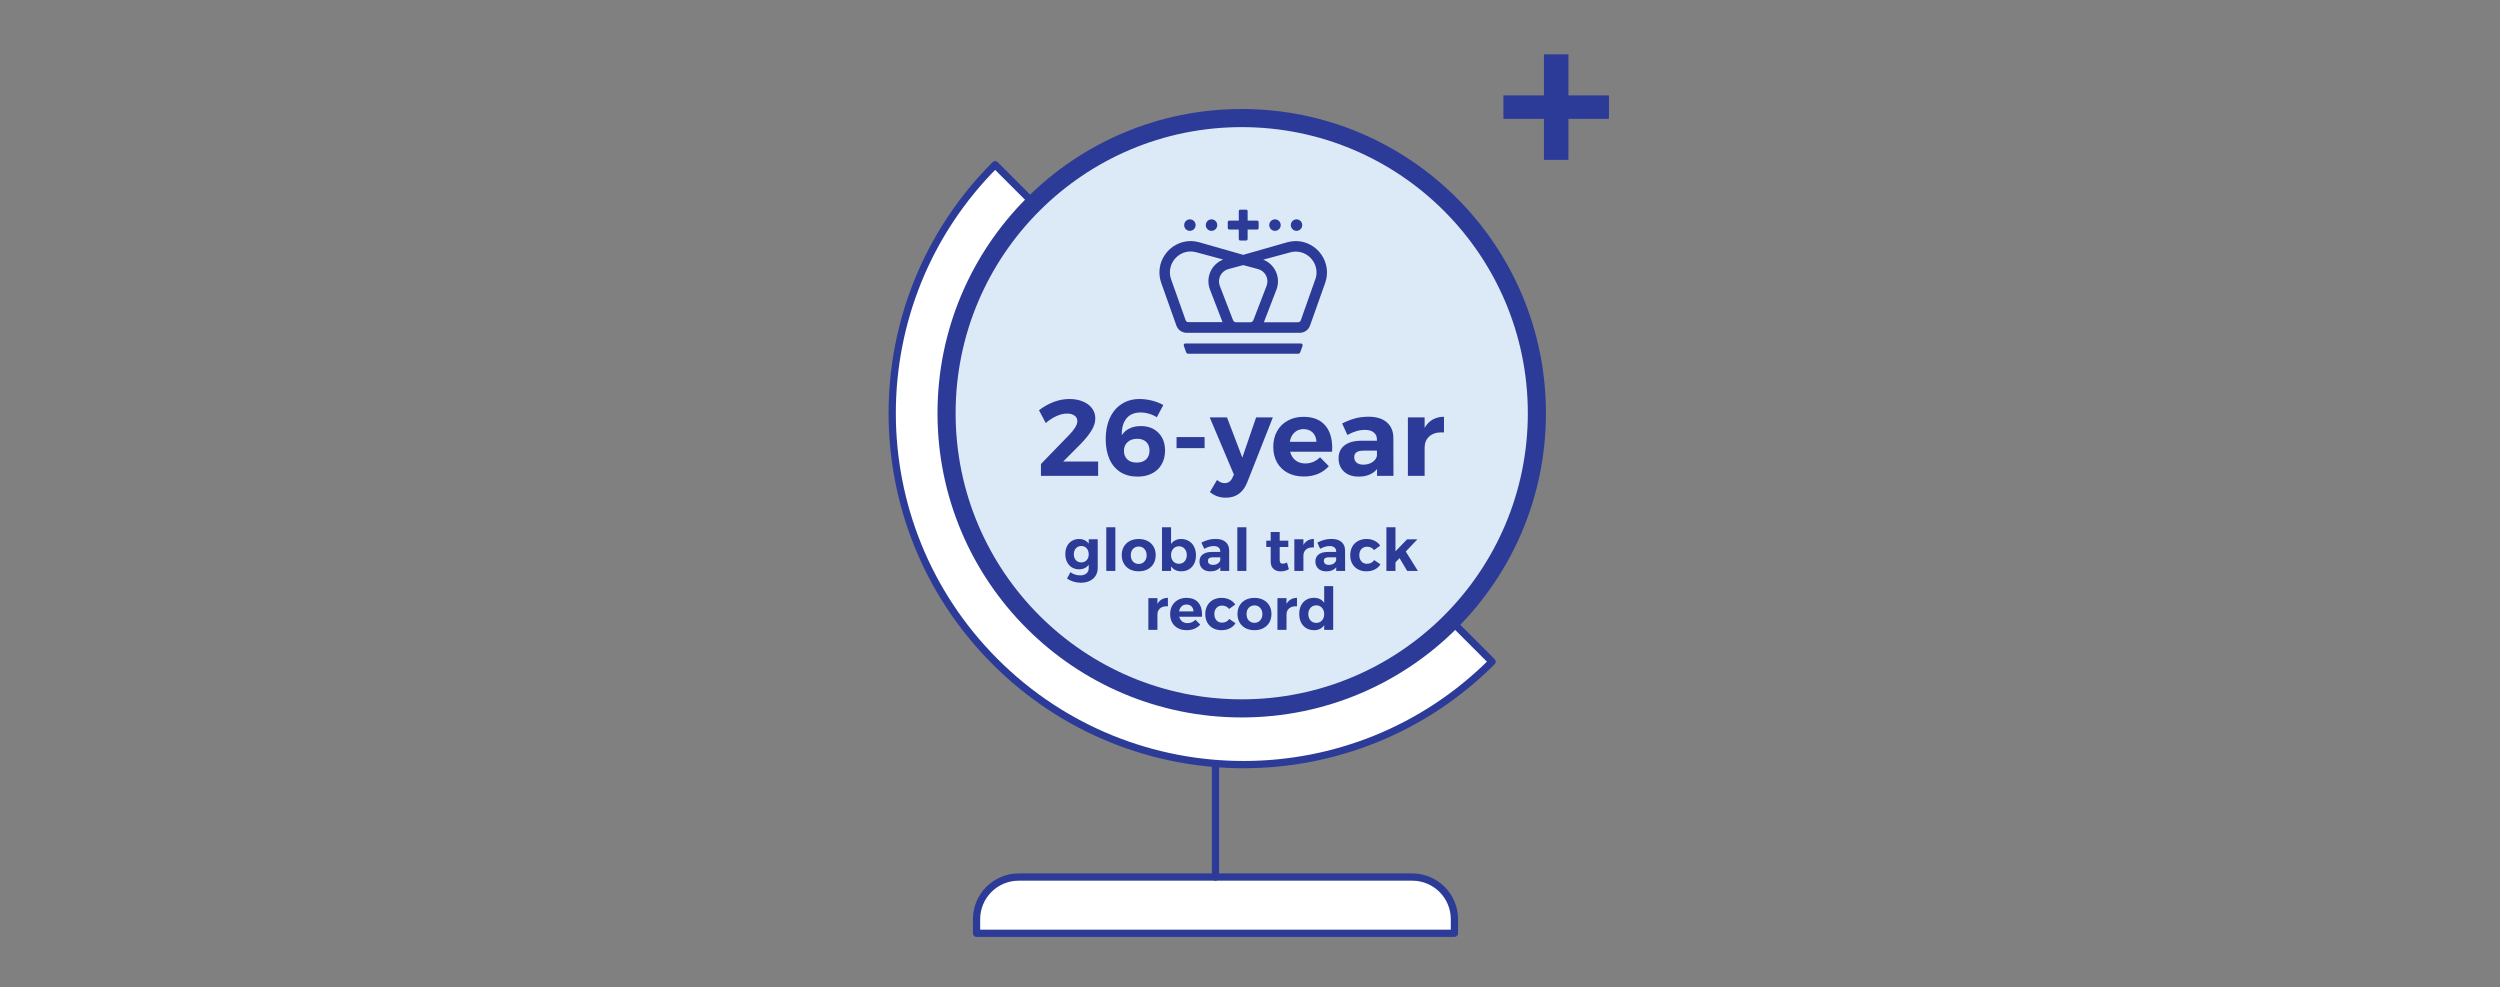 <svg width="552" height="218" viewBox="0 0 552 218" fill="none" xmlns="http://www.w3.org/2000/svg">
<rect x="0" y="0" width="552" height="218" fill="#808080" stroke="none"/>
<path d="M224.931 193.654H311.827C316.969 193.654 321.137 197.823 321.137 202.965V206.068H215.62V202.965C215.62 197.823 219.789 193.654 224.931 193.654Z" fill="white" stroke="#2C3B97" stroke-width="1.6" stroke-miterlimit="10" stroke-linecap="round" stroke-linejoin="round"/>
<path d="M268.379 168.825L268.38 193.654" stroke="#2C3B97" stroke-width="1.6" stroke-miterlimit="10" stroke-linecap="round" stroke-linejoin="round"/>
<path d="M228.502 45.155L219.725 36.377C189.425 66.677 189.425 115.802 219.725 146.101C250.024 176.4 299.148 176.4 329.447 146.101L320.67 137.323" fill="white"/>
<path d="M228.502 45.155L219.725 36.377C189.425 66.677 189.425 115.802 219.725 146.101C250.024 176.4 299.148 176.4 329.447 146.101L320.67 137.323" stroke="#2C3B97" stroke-width="1.6" stroke-miterlimit="10" stroke-linecap="round" stroke-linejoin="round"/>
<path d="M274.172 156.413C310.166 156.413 339.344 127.234 339.344 91.24C339.344 55.247 310.166 26.068 274.172 26.068C238.179 26.068 209 55.247 209 91.24C209 127.234 238.178 156.413 274.172 156.413Z" fill="#DCE9F7" stroke="#2C3B97" stroke-width="4" stroke-miterlimit="10" stroke-linecap="round" stroke-linejoin="round"/>
<path d="M271.409 50.678H273.518V52.781C273.518 52.867 273.552 52.949 273.612 53.009C273.673 53.07 273.754 53.104 273.84 53.104H275.156C275.24 53.103 275.322 53.069 275.381 53.009C275.441 52.948 275.475 52.866 275.475 52.781V50.678H277.588C277.673 50.678 277.755 50.643 277.814 50.583C277.874 50.522 277.908 50.44 277.908 50.355V49.037C277.908 48.952 277.874 48.87 277.814 48.81C277.754 48.75 277.673 48.716 277.588 48.716H275.48V46.611C275.48 46.526 275.446 46.444 275.386 46.384C275.327 46.323 275.245 46.289 275.161 46.288H273.845C273.759 46.288 273.678 46.322 273.617 46.383C273.557 46.443 273.523 46.526 273.523 46.611V48.716H271.409C271.325 48.716 271.243 48.75 271.184 48.81C271.124 48.87 271.09 48.952 271.09 49.037V50.355C271.09 50.44 271.124 50.522 271.183 50.583C271.243 50.643 271.324 50.678 271.409 50.678ZM281.521 50.977C281.772 50.976 282.016 50.9 282.224 50.76C282.432 50.62 282.594 50.42 282.69 50.188C282.785 49.955 282.81 49.699 282.761 49.452C282.712 49.205 282.592 48.978 282.415 48.8C282.238 48.621 282.012 48.5 281.767 48.45C281.521 48.401 281.266 48.425 281.035 48.521C280.803 48.616 280.604 48.779 280.464 48.987C280.324 49.196 280.249 49.442 280.247 49.694C280.247 49.862 280.279 50.029 280.343 50.185C280.407 50.341 280.5 50.482 280.619 50.602C280.737 50.721 280.878 50.815 281.033 50.88C281.188 50.944 281.354 50.977 281.521 50.977ZM262.729 50.977C262.98 50.977 263.225 50.902 263.434 50.762C263.642 50.622 263.805 50.422 263.901 50.189C263.997 49.956 264.022 49.7 263.973 49.452C263.924 49.205 263.803 48.977 263.626 48.799C263.448 48.62 263.222 48.499 262.976 48.45C262.73 48.401 262.475 48.426 262.243 48.522C262.011 48.619 261.813 48.782 261.673 48.992C261.534 49.202 261.459 49.449 261.459 49.701C261.459 50.039 261.593 50.364 261.831 50.603C262.069 50.843 262.392 50.977 262.729 50.977ZM267.503 50.977C267.754 50.977 268 50.902 268.209 50.762C268.417 50.622 268.58 50.422 268.676 50.189C268.772 49.956 268.797 49.7 268.748 49.452C268.699 49.205 268.578 48.977 268.401 48.799C268.223 48.62 267.997 48.499 267.751 48.45C267.505 48.401 267.25 48.426 267.018 48.522C266.786 48.619 266.588 48.782 266.448 48.992C266.309 49.202 266.234 49.449 266.234 49.701C266.234 50.039 266.368 50.364 266.606 50.603C266.844 50.843 267.167 50.977 267.503 50.977ZM286.279 50.977C286.592 50.973 286.892 50.854 287.123 50.641C287.353 50.429 287.497 50.138 287.528 49.825C287.558 49.512 287.473 49.199 287.288 48.946C287.102 48.693 286.831 48.517 286.525 48.452C286.339 48.415 286.148 48.42 285.965 48.465C285.782 48.511 285.611 48.597 285.464 48.716C285.262 48.884 285.116 49.11 285.047 49.364C284.978 49.619 284.989 49.888 285.078 50.136C285.167 50.383 285.331 50.597 285.546 50.748C285.761 50.899 286.017 50.978 286.279 50.977ZM287.185 75.832H261.742C261.681 75.827 261.62 75.838 261.564 75.864C261.509 75.889 261.461 75.928 261.425 75.978C261.389 76.028 261.366 76.086 261.359 76.147C261.351 76.207 261.36 76.269 261.383 76.326L261.874 77.723C262.034 78.135 262.233 78.113 262.611 78.105H286.385C286.758 78.105 286.957 78.135 287.121 77.723L287.612 76.326C287.693 76.079 287.489 75.832 287.178 75.832H287.185ZM291.737 56.189C291.104 55.279 290.263 54.536 289.285 54.02C288.308 53.505 287.221 53.233 286.117 53.227C285.501 53.229 284.888 53.312 284.293 53.474L274.5 56.27L264.705 53.472C264.111 53.31 263.499 53.227 262.883 53.225C261.779 53.231 260.692 53.502 259.714 54.018C258.735 54.533 257.894 55.277 257.261 56.186C256.621 57.091 256.209 58.139 256.061 59.24C255.913 60.341 256.035 61.461 256.414 62.504L259.743 71.882C259.911 72.35 260.218 72.756 260.623 73.043C261.028 73.33 261.511 73.484 262.007 73.486H286.991C287.487 73.485 287.97 73.33 288.375 73.043C288.78 72.756 289.087 72.35 289.255 71.882L292.586 62.504C292.966 61.461 293.087 60.34 292.939 59.239C292.791 58.139 292.378 57.091 291.737 56.186V56.189ZM262.375 71.126C262.248 71.127 262.123 71.088 262.019 71.016C261.914 70.943 261.835 70.839 261.791 70.719L258.587 61.694C258.335 61.002 258.254 60.258 258.352 59.527C258.449 58.797 258.722 58.1 259.147 57.499C259.565 56.895 260.122 56.4 260.771 56.056C261.419 55.712 262.14 55.53 262.873 55.525C263.288 55.526 263.701 55.581 264.101 55.69L270.081 57.304C269.456 57.547 268.885 57.91 268.399 58.375C267.914 58.839 267.525 59.395 267.254 60.011C266.983 60.627 266.835 61.291 266.819 61.964C266.804 62.637 266.92 63.307 267.162 63.935L269.936 71.129L262.375 71.126ZM276.756 70.67C276.701 70.814 276.603 70.938 276.477 71.026C276.35 71.114 276.201 71.162 276.047 71.163H272.951C272.797 71.162 272.648 71.115 272.521 71.027C272.395 70.939 272.299 70.814 272.244 70.67L269.335 63.123C269.195 62.758 269.133 62.367 269.153 61.976C269.173 61.585 269.274 61.203 269.45 60.854C269.627 60.505 269.874 60.197 270.177 59.95C270.479 59.703 270.829 59.523 271.206 59.422L274.5 58.533L277.792 59.417C278.169 59.518 278.519 59.698 278.822 59.945C279.124 60.191 279.372 60.499 279.548 60.849C279.724 61.198 279.825 61.58 279.845 61.971C279.864 62.362 279.801 62.753 279.66 63.118L276.756 70.67ZM290.401 61.722L287.21 70.739C287.165 70.86 287.086 70.965 286.981 71.039C286.876 71.113 286.751 71.153 286.623 71.153H279.064L281.833 63.96C282.075 63.333 282.192 62.663 282.176 61.991C282.161 61.318 282.014 60.655 281.743 60.039C281.473 59.424 281.084 58.868 280.6 58.403C280.116 57.939 279.546 57.574 278.922 57.331L284.902 55.718C285.302 55.609 285.715 55.553 286.129 55.552C286.862 55.558 287.583 55.74 288.231 56.083C288.879 56.427 289.435 56.922 289.854 57.526C290.279 58.127 290.553 58.823 290.65 59.554C290.748 60.285 290.666 61.029 290.413 61.722H290.401Z" fill="#2C3B97"/>
<path d="M242.466 101.9V105.068H229.842V102.452L236.058 96.044C236.618 95.484 237.058 94.94 237.378 94.412C237.714 93.868 237.882 93.396 237.882 92.996C237.882 92.468 237.674 92.06 237.258 91.772C236.858 91.468 236.298 91.316 235.578 91.316C234.858 91.316 234.09 91.5 233.274 91.868C232.458 92.236 231.666 92.748 230.898 93.404L229.41 90.572C231.618 88.924 233.858 88.1 236.13 88.1C237.25 88.1 238.242 88.284 239.106 88.652C239.97 89.004 240.642 89.508 241.122 90.164C241.602 90.804 241.842 91.556 241.842 92.42C241.842 93.268 241.562 94.148 241.002 95.06C240.442 95.972 239.65 96.956 238.626 98.012L234.762 101.9H242.466ZM255.418 92.132C254.922 91.796 254.362 91.54 253.738 91.364C253.13 91.172 252.506 91.076 251.866 91.076C250.458 91.076 249.402 91.524 248.698 92.42C247.994 93.3 247.658 94.524 247.69 96.092C248.122 95.436 248.69 94.94 249.394 94.604C250.098 94.252 250.922 94.076 251.866 94.076C253.514 94.076 254.818 94.572 255.778 95.564C256.754 96.54 257.242 97.852 257.242 99.5C257.242 100.668 256.986 101.684 256.474 102.548C255.978 103.412 255.274 104.076 254.362 104.54C253.45 105.004 252.386 105.236 251.17 105.236C249.714 105.236 248.458 104.908 247.402 104.252C246.346 103.58 245.538 102.628 244.978 101.396C244.418 100.148 244.138 98.668 244.138 96.956C244.138 95.18 244.442 93.628 245.05 92.3C245.674 90.956 246.546 89.924 247.666 89.204C248.802 88.468 250.122 88.1 251.626 88.1C252.522 88.1 253.442 88.22 254.386 88.46C255.346 88.7 256.17 89.028 256.858 89.444L255.418 92.132ZM251.098 96.884C250.186 96.884 249.466 97.14 248.938 97.652C248.41 98.148 248.154 98.78 248.17 99.548C248.154 100.268 248.386 100.884 248.866 101.396C249.362 101.892 250.074 102.14 251.002 102.14C251.866 102.14 252.546 101.908 253.042 101.444C253.554 100.98 253.81 100.324 253.81 99.476C253.81 98.676 253.57 98.044 253.09 97.58C252.61 97.116 251.946 96.884 251.098 96.884ZM259.782 96.5H265.974V98.948H259.782V96.5ZM275.384 106.508C274.488 108.764 272.912 109.892 270.656 109.892C269.968 109.892 269.344 109.788 268.784 109.58C268.224 109.388 267.68 109.076 267.152 108.644L268.712 105.98C269.272 106.444 269.832 106.676 270.392 106.676C271.176 106.676 271.744 106.292 272.096 105.524L272.456 104.804L267.104 92.156H270.92L274.304 101.036L277.352 92.156H281.048L275.384 106.508ZM287.789 92.036C289.869 92.036 291.445 92.636 292.517 93.836C293.605 95.036 294.149 96.708 294.149 98.852C294.149 99.236 294.141 99.532 294.125 99.74H284.861C285.069 100.556 285.469 101.196 286.061 101.66C286.653 102.108 287.365 102.332 288.197 102.332C288.805 102.332 289.389 102.22 289.949 101.996C290.509 101.756 291.013 101.412 291.461 100.964L293.405 102.932C292.749 103.668 291.949 104.236 291.005 104.636C290.077 105.02 289.037 105.212 287.885 105.212C286.525 105.212 285.333 104.94 284.309 104.396C283.301 103.852 282.517 103.084 281.957 102.092C281.413 101.1 281.141 99.956 281.141 98.66C281.141 97.348 281.421 96.196 281.981 95.204C282.541 94.196 283.325 93.42 284.333 92.876C285.341 92.316 286.493 92.036 287.789 92.036ZM290.669 97.556C290.637 96.708 290.365 96.028 289.853 95.516C289.341 95.004 288.661 94.748 287.813 94.748C287.013 94.748 286.341 95.004 285.797 95.516C285.269 96.012 284.933 96.692 284.789 97.556H290.669ZM304.053 105.068V103.556C303.621 104.1 303.061 104.516 302.373 104.804C301.685 105.092 300.893 105.236 299.997 105.236C298.637 105.236 297.557 104.868 296.757 104.132C295.957 103.38 295.557 102.404 295.557 101.204C295.557 99.988 295.981 99.044 296.829 98.372C297.693 97.684 298.909 97.332 300.477 97.316H304.029V97.076C304.029 96.388 303.797 95.86 303.333 95.492C302.885 95.108 302.221 94.916 301.341 94.916C300.141 94.916 298.861 95.292 297.501 96.044L296.349 93.5C297.373 92.988 298.333 92.612 299.229 92.372C300.125 92.132 301.109 92.012 302.181 92.012C303.909 92.012 305.245 92.42 306.189 93.236C307.149 94.052 307.637 95.188 307.653 96.644L307.677 105.068H304.053ZM301.029 102.596C301.797 102.596 302.461 102.412 303.021 102.044C303.581 101.676 303.917 101.212 304.029 100.652V99.5H301.125C300.405 99.5 299.869 99.62 299.517 99.86C299.181 100.084 299.013 100.452 299.013 100.964C299.013 101.46 299.189 101.86 299.541 102.164C299.909 102.452 300.405 102.596 301.029 102.596ZM314.558 94.484C315.006 93.684 315.59 93.076 316.31 92.66C317.03 92.244 317.87 92.028 318.83 92.012V95.492C318.702 95.476 318.51 95.468 318.254 95.468C317.118 95.468 316.214 95.78 315.542 96.404C314.886 97.012 314.558 97.828 314.558 98.852V105.068H310.862V92.156H314.558V94.484Z" fill="#2C3B97"/>
<path d="M242.374 119.074V125.418C242.374 126.077 242.218 126.649 241.906 127.134C241.594 127.628 241.157 128.005 240.593 128.265C240.03 128.534 239.38 128.668 238.643 128.668C238.071 128.668 237.525 128.586 237.005 128.421C236.494 128.256 236.026 128.031 235.601 127.745L236.342 126.341C237.001 126.809 237.725 127.043 238.513 127.043C239.085 127.043 239.54 126.9 239.878 126.614C240.216 126.337 240.385 125.96 240.385 125.483V124.69C240.151 125.019 239.857 125.271 239.501 125.444C239.146 125.617 238.739 125.704 238.279 125.704C237.681 125.704 237.148 125.565 236.68 125.288C236.221 125.002 235.861 124.603 235.601 124.092C235.35 123.581 235.224 122.991 235.224 122.324C235.224 121.665 235.35 121.089 235.601 120.595C235.861 120.092 236.221 119.702 236.68 119.425C237.148 119.148 237.681 119.009 238.279 119.009C238.73 119.009 239.133 119.1 239.488 119.282C239.844 119.455 240.143 119.702 240.385 120.023V119.074H242.374ZM238.747 124.183C239.233 124.183 239.627 124.018 239.93 123.689C240.234 123.351 240.385 122.913 240.385 122.376C240.385 121.839 240.234 121.401 239.93 121.063C239.627 120.725 239.233 120.556 238.747 120.556C238.262 120.556 237.868 120.725 237.564 121.063C237.261 121.401 237.105 121.839 237.096 122.376C237.105 122.913 237.257 123.351 237.551 123.689C237.855 124.018 238.253 124.183 238.747 124.183ZM244.266 116.422H246.268V126.068H244.266V116.422ZM251.435 119.009C252.172 119.009 252.822 119.156 253.385 119.451C253.957 119.746 254.399 120.162 254.711 120.699C255.023 121.236 255.179 121.86 255.179 122.571C255.179 123.273 255.023 123.897 254.711 124.443C254.399 124.98 253.957 125.401 253.385 125.704C252.822 125.999 252.172 126.146 251.435 126.146C250.69 126.146 250.031 125.999 249.459 125.704C248.896 125.401 248.458 124.98 248.146 124.443C247.834 123.897 247.678 123.273 247.678 122.571C247.678 121.86 247.834 121.236 248.146 120.699C248.458 120.162 248.896 119.746 249.459 119.451C250.031 119.156 250.69 119.009 251.435 119.009ZM251.435 120.673C250.915 120.673 250.491 120.851 250.161 121.206C249.841 121.561 249.68 122.025 249.68 122.597C249.68 123.169 249.841 123.633 250.161 123.988C250.491 124.343 250.915 124.521 251.435 124.521C251.947 124.521 252.363 124.343 252.683 123.988C253.013 123.633 253.177 123.169 253.177 122.597C253.177 122.025 253.013 121.561 252.683 121.206C252.363 120.851 251.947 120.673 251.435 120.673ZM260.78 119.009C261.43 119.009 262.002 119.161 262.496 119.464C262.999 119.759 263.384 120.179 263.653 120.725C263.93 121.271 264.069 121.899 264.069 122.61C264.069 123.312 263.935 123.932 263.666 124.469C263.397 124.998 263.016 125.409 262.522 125.704C262.037 125.999 261.469 126.146 260.819 126.146C260.334 126.146 259.9 126.055 259.519 125.873C259.146 125.682 258.83 125.409 258.57 125.054V126.068H256.568V116.422H258.57V120.101C258.821 119.746 259.133 119.477 259.506 119.295C259.887 119.104 260.312 119.009 260.78 119.009ZM260.312 124.482C260.823 124.482 261.239 124.304 261.56 123.949C261.881 123.585 262.041 123.117 262.041 122.545C262.041 121.982 261.881 121.522 261.56 121.167C261.239 120.803 260.823 120.621 260.312 120.621C259.801 120.621 259.38 120.803 259.051 121.167C258.73 121.522 258.57 121.982 258.57 122.545C258.57 123.126 258.73 123.594 259.051 123.949C259.38 124.304 259.801 124.482 260.312 124.482ZM269.446 126.068V125.249C269.212 125.544 268.908 125.769 268.536 125.925C268.163 126.081 267.734 126.159 267.249 126.159C266.512 126.159 265.927 125.96 265.494 125.561C265.06 125.154 264.844 124.625 264.844 123.975C264.844 123.316 265.073 122.805 265.533 122.441C266.001 122.068 266.659 121.878 267.509 121.869H269.433V121.739C269.433 121.366 269.307 121.08 269.056 120.881C268.813 120.673 268.453 120.569 267.977 120.569C267.327 120.569 266.633 120.773 265.897 121.18L265.273 119.802C265.827 119.525 266.347 119.321 266.833 119.191C267.318 119.061 267.851 118.996 268.432 118.996C269.368 118.996 270.091 119.217 270.603 119.659C271.123 120.101 271.387 120.716 271.396 121.505L271.409 126.068H269.446ZM267.808 124.729C268.224 124.729 268.583 124.629 268.887 124.43C269.19 124.231 269.372 123.979 269.433 123.676V123.052H267.86C267.47 123.052 267.179 123.117 266.989 123.247C266.807 123.368 266.716 123.568 266.716 123.845C266.716 124.114 266.811 124.33 267.002 124.495C267.201 124.651 267.47 124.729 267.808 124.729ZM273.199 116.422H275.201V126.068H273.199V116.422ZM284.585 125.678C284.325 125.834 284.035 125.955 283.714 126.042C283.402 126.12 283.086 126.159 282.765 126.159C282.115 126.159 281.586 125.973 281.179 125.6C280.772 125.227 280.568 124.694 280.568 124.001V120.764H279.593V119.386H280.568V117.462H282.557V119.386H284.455V120.777H282.557V123.663C282.557 124.2 282.769 124.469 283.194 124.469C283.489 124.469 283.814 124.382 284.169 124.209L284.585 125.678ZM287.793 120.335C288.036 119.902 288.352 119.572 288.742 119.347C289.132 119.122 289.587 119.005 290.107 118.996V120.881C290.038 120.872 289.934 120.868 289.795 120.868C289.18 120.868 288.69 121.037 288.326 121.375C287.971 121.704 287.793 122.146 287.793 122.701V126.068H285.791V119.074H287.793V120.335ZM295.039 126.068V125.249C294.805 125.544 294.502 125.769 294.129 125.925C293.757 126.081 293.328 126.159 292.842 126.159C292.106 126.159 291.521 125.96 291.087 125.561C290.654 125.154 290.437 124.625 290.437 123.975C290.437 123.316 290.667 122.805 291.126 122.441C291.594 122.068 292.253 121.878 293.102 121.869H295.026V121.739C295.026 121.366 294.901 121.08 294.649 120.881C294.407 120.673 294.047 120.569 293.57 120.569C292.92 120.569 292.227 120.773 291.49 121.18L290.866 119.802C291.421 119.525 291.941 119.321 292.426 119.191C292.912 119.061 293.445 118.996 294.025 118.996C294.961 118.996 295.685 119.217 296.196 119.659C296.716 120.101 296.981 120.716 296.989 121.505L297.002 126.068H295.039ZM293.401 124.729C293.817 124.729 294.177 124.629 294.48 124.43C294.784 124.231 294.966 123.979 295.026 123.676V123.052H293.453C293.063 123.052 292.773 123.117 292.582 123.247C292.4 123.368 292.309 123.568 292.309 123.845C292.309 124.114 292.405 124.33 292.595 124.495C292.795 124.651 293.063 124.729 293.401 124.729ZM303.395 121.453C302.996 120.959 302.476 120.712 301.835 120.712C301.332 120.712 300.92 120.885 300.6 121.232C300.288 121.57 300.132 122.021 300.132 122.584C300.132 123.147 300.288 123.607 300.6 123.962C300.912 124.309 301.31 124.482 301.796 124.482C302.524 124.482 303.065 124.209 303.421 123.663L304.799 124.599C304.504 125.093 304.088 125.474 303.551 125.743C303.022 126.012 302.402 126.146 301.692 126.146C300.99 126.146 300.37 125.999 299.833 125.704C299.295 125.409 298.875 124.993 298.572 124.456C298.277 123.919 298.13 123.299 298.13 122.597C298.13 121.886 298.277 121.262 298.572 120.725C298.875 120.179 299.295 119.759 299.833 119.464C300.379 119.161 301.007 119.009 301.718 119.009C302.385 119.009 302.979 119.139 303.499 119.399C304.019 119.65 304.435 120.01 304.747 120.478L303.395 121.453ZM310.707 126.068L309.017 123.221L308.12 124.17V126.068H306.118V116.422H308.12V121.726L310.681 119.087H312.956L310.395 121.778L313.073 126.068H310.707ZM255.56 133.335C255.802 132.902 256.119 132.572 256.509 132.347C256.899 132.122 257.354 132.005 257.874 131.996V133.881C257.804 133.872 257.7 133.868 257.562 133.868C256.946 133.868 256.457 134.037 256.093 134.375C255.737 134.704 255.56 135.146 255.56 135.701V139.068H253.558V132.074H255.56V133.335ZM261.969 132.009C263.096 132.009 263.949 132.334 264.53 132.984C265.119 133.634 265.414 134.54 265.414 135.701C265.414 135.909 265.41 136.069 265.401 136.182H260.383C260.496 136.624 260.712 136.971 261.033 137.222C261.354 137.465 261.739 137.586 262.19 137.586C262.519 137.586 262.836 137.525 263.139 137.404C263.442 137.274 263.715 137.088 263.958 136.845L265.011 137.911C264.656 138.31 264.222 138.617 263.711 138.834C263.208 139.042 262.645 139.146 262.021 139.146C261.284 139.146 260.639 138.999 260.084 138.704C259.538 138.409 259.113 137.993 258.81 137.456C258.515 136.919 258.368 136.299 258.368 135.597C258.368 134.886 258.52 134.262 258.823 133.725C259.126 133.179 259.551 132.759 260.097 132.464C260.643 132.161 261.267 132.009 261.969 132.009ZM263.529 134.999C263.512 134.54 263.364 134.171 263.087 133.894C262.81 133.617 262.441 133.478 261.982 133.478C261.549 133.478 261.185 133.617 260.89 133.894C260.604 134.163 260.422 134.531 260.344 134.999H263.529ZM271.39 134.453C270.991 133.959 270.471 133.712 269.83 133.712C269.327 133.712 268.915 133.885 268.595 134.232C268.283 134.57 268.127 135.021 268.127 135.584C268.127 136.147 268.283 136.607 268.595 136.962C268.907 137.309 269.305 137.482 269.791 137.482C270.519 137.482 271.06 137.209 271.416 136.663L272.794 137.599C272.499 138.093 272.083 138.474 271.546 138.743C271.017 139.012 270.397 139.146 269.687 139.146C268.985 139.146 268.365 138.999 267.828 138.704C267.29 138.409 266.87 137.993 266.567 137.456C266.272 136.919 266.125 136.299 266.125 135.597C266.125 134.886 266.272 134.262 266.567 133.725C266.87 133.179 267.29 132.759 267.828 132.464C268.374 132.161 269.002 132.009 269.713 132.009C270.38 132.009 270.974 132.139 271.494 132.399C272.014 132.65 272.43 133.01 272.742 133.478L271.39 134.453ZM276.991 132.009C277.728 132.009 278.378 132.156 278.941 132.451C279.513 132.746 279.955 133.162 280.267 133.699C280.579 134.236 280.735 134.86 280.735 135.571C280.735 136.273 280.579 136.897 280.267 137.443C279.955 137.98 279.513 138.401 278.941 138.704C278.378 138.999 277.728 139.146 276.991 139.146C276.246 139.146 275.587 138.999 275.015 138.704C274.452 138.401 274.014 137.98 273.702 137.443C273.39 136.897 273.234 136.273 273.234 135.571C273.234 134.86 273.39 134.236 273.702 133.699C274.014 133.162 274.452 132.746 275.015 132.451C275.587 132.156 276.246 132.009 276.991 132.009ZM276.991 133.673C276.471 133.673 276.046 133.851 275.717 134.206C275.396 134.561 275.236 135.025 275.236 135.597C275.236 136.169 275.396 136.633 275.717 136.988C276.046 137.343 276.471 137.521 276.991 137.521C277.502 137.521 277.918 137.343 278.239 136.988C278.568 136.633 278.733 136.169 278.733 135.597C278.733 135.025 278.568 134.561 278.239 134.206C277.918 133.851 277.502 133.673 276.991 133.673ZM284.061 133.335C284.303 132.902 284.62 132.572 285.01 132.347C285.4 132.122 285.855 132.005 286.375 131.996V133.881C286.305 133.872 286.201 133.868 286.063 133.868C285.447 133.868 284.958 134.037 284.594 134.375C284.238 134.704 284.061 135.146 284.061 135.701V139.068H282.059V132.074H284.061V133.335ZM294.37 129.422V139.068H292.381V138.041C292.13 138.405 291.818 138.682 291.445 138.873C291.072 139.055 290.648 139.146 290.171 139.146C289.512 139.146 288.932 138.999 288.429 138.704C287.935 138.401 287.549 137.976 287.272 137.43C287.003 136.884 286.869 136.256 286.869 135.545C286.869 134.843 287.003 134.223 287.272 133.686C287.541 133.149 287.922 132.733 288.416 132.438C288.91 132.143 289.478 131.996 290.119 131.996C291.107 131.996 291.861 132.364 292.381 133.101V129.422H294.37ZM290.639 137.534C291.15 137.534 291.566 137.356 291.887 137.001C292.216 136.637 292.381 136.169 292.381 135.597C292.381 135.025 292.216 134.561 291.887 134.206C291.566 133.842 291.15 133.66 290.639 133.66C290.119 133.66 289.694 133.842 289.365 134.206C289.044 134.561 288.88 135.025 288.871 135.597C288.88 136.169 289.044 136.637 289.365 137.001C289.694 137.356 290.119 137.534 290.639 137.534Z" fill="#2C3B97"/>
<path d="M355.257 26.242H346.309V35.305H340.9V26.242H331.952V21.063H340.9V12H346.309V21.063H355.257V26.242Z" fill="#2C3B97"/>
</svg>
